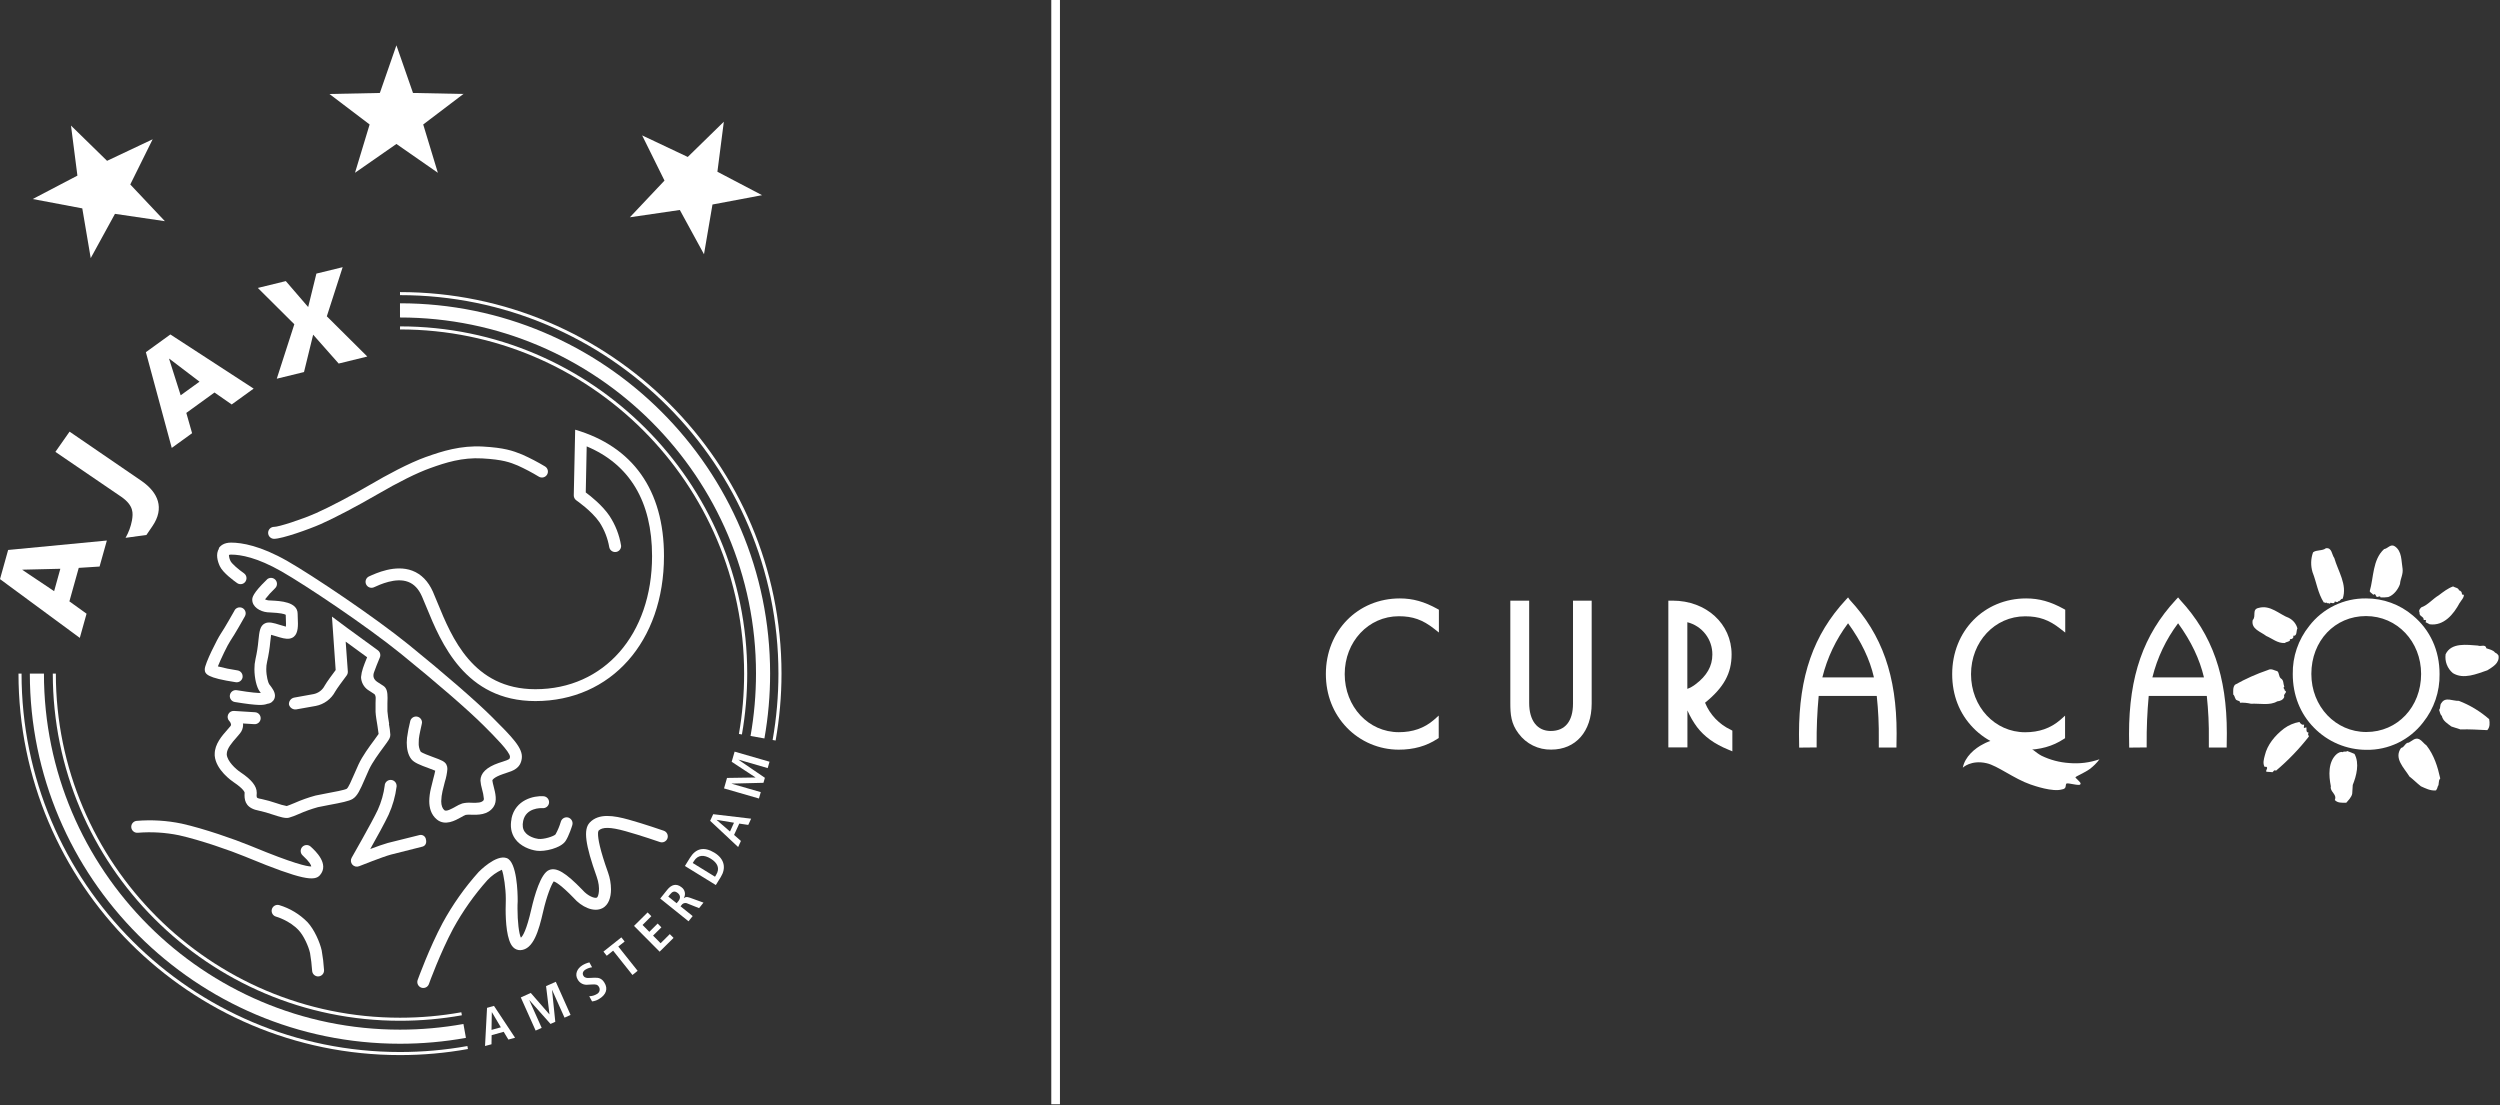 <svg width="1441" height="637" viewBox="0 0 1441 637" fill="none" xmlns="http://www.w3.org/2000/svg">
<rect x="0" y="0" width="1441" height="637" fill="#333333" stroke="none"/>
<g clip-path="url(#clip0)">
<path d="M228.49 26.12L218.95 53.58L189.88 54.17L213.05 71.75L204.62 99.59L228.49 82.98L252.38 99.59L243.94 71.75L267.11 54.17L238.05 53.58L228.49 26.12Z" fill="white"/>
<path d="M417.22 70.16L413.51 99L439.26 112.5L410.67 117.88L405.78 146.55L391.85 121.03L363.05 125.24L383.01 104.09L370.13 78.04L396.42 90.47L417.22 70.16Z" fill="white"/>
<path d="M87.99 80.28L75.09 106.33L95.04 127.49L66.27 123.26L52.29 148.78L47.43 120.11L18.86 114.72L44.62 101.23L40.92 72.38L61.71 92.7L87.99 80.28Z" fill="white"/>
<path d="M78.74 473.15C77.832 473.244 76.998 473.695 76.422 474.404C75.846 475.113 75.576 476.022 75.67 476.93C75.764 477.838 76.215 478.672 76.924 479.248C77.633 479.824 78.542 480.094 79.45 480C87.395 479.361 95.391 479.849 103.2 481.45C115.7 484.26 132.94 490.3 141.2 493.71L142.57 494.27C174.34 507.39 181.38 508.01 184.44 504.43C189.96 498.01 181.78 490.43 179.09 488C178.759 487.691 178.37 487.451 177.946 487.293C177.521 487.135 177.07 487.062 176.618 487.079C176.165 487.096 175.72 487.202 175.309 487.39C174.898 487.579 174.528 487.848 174.22 488.18C173.602 488.853 173.275 489.743 173.313 490.656C173.35 491.569 173.749 492.43 174.42 493.05C178.57 496.87 179.34 498.65 179.42 499.44C176.88 499.44 169.1 497.75 145.26 487.89L143.88 487.34C135.4 483.85 117.66 477.62 104.76 474.74C96.215 472.959 87.458 472.424 78.76 473.15" fill="white"/>
<path d="M221.78 452.64C221.153 457.512 219.805 462.264 217.78 466.74C214.34 474.14 202.78 494.18 202.71 494.38C202.351 494.999 202.195 495.714 202.262 496.426C202.329 497.138 202.616 497.812 203.083 498.353C203.551 498.894 204.176 499.276 204.87 499.446C205.565 499.616 206.296 499.565 206.96 499.3C207.09 499.25 220.78 493.79 225.32 492.59L243.51 488C245.34 487.51 246.01 485.71 245.51 483.87C245.459 483.454 245.321 483.053 245.105 482.693C244.89 482.334 244.601 482.023 244.258 481.782C243.915 481.541 243.525 481.374 243.114 481.293C242.703 481.212 242.279 481.217 241.87 481.31L223.54 485.88C221.27 486.49 217.22 487.95 213.41 489.37C217.09 482.83 221.88 474.14 223.98 469.63C226.335 464.45 227.896 458.945 228.61 453.3C228.61 453.18 228.61 453.06 228.61 452.96C228.605 452.081 228.264 451.238 227.657 450.603C227.05 449.968 226.223 449.589 225.345 449.544C224.468 449.5 223.607 449.792 222.938 450.362C222.27 450.932 221.844 451.736 221.75 452.61" fill="white"/>
<path d="M156.69 524.12C156.451 525.003 156.573 525.945 157.029 526.738C157.485 527.531 158.237 528.111 159.12 528.35C159.18 528.35 166.88 530.51 172.2 536.24C175.12 539.4 177.87 545.49 178.71 549.36C179.28 552.714 179.68 556.095 179.91 559.49C179.926 559.951 180.035 560.405 180.229 560.823C180.424 561.241 180.701 561.616 181.044 561.925C181.387 562.234 181.788 562.471 182.224 562.622C182.661 562.773 183.123 562.834 183.583 562.803C184.043 562.771 184.493 562.647 184.904 562.439C185.316 562.23 185.681 561.94 185.979 561.587C186.276 561.234 186.499 560.825 186.635 560.384C186.771 559.943 186.817 559.479 186.77 559.02C186.54 555.277 186.093 551.551 185.43 547.86C184.38 543.08 181.15 535.75 177.25 531.55C172.724 526.931 167.097 523.538 160.9 521.69C160.464 521.572 160.009 521.542 159.561 521.6C159.113 521.658 158.681 521.805 158.29 522.03C157.899 522.256 157.556 522.557 157.282 522.916C157.007 523.274 156.806 523.684 156.69 524.12" fill="white"/>
<path d="M339.84 474.23C336.2 478.15 337.35 486.87 343.94 505.37C346.32 512.03 344.94 516.94 344.05 517.37C342.83 518.02 338.85 516.49 335.83 513.06L335.72 512.93C325.96 502.87 320.72 499.77 316.5 501.48C311.64 503.42 308.03 516.38 306.29 523.94C303.45 536.35 301.29 539.63 300.24 540.48C299.11 538.13 298.29 531.12 298.29 523.81C298.29 522.38 298.29 520.95 298.39 519.54C298.39 519.54 298.39 519.26 298.39 518.83C298.39 514.94 298.03 496.76 292.05 494.6C285.83 492.33 276 502.5 275.9 502.6C267.856 511.558 260.885 521.425 255.13 532C247.49 546.26 241.01 564.15 240.72 564.91C240.428 565.766 240.484 566.703 240.876 567.518C241.268 568.334 241.964 568.962 242.815 569.269C243.666 569.576 244.604 569.536 245.426 569.159C246.248 568.781 246.888 568.096 247.21 567.25C247.21 567.07 253.82 549.06 261.21 535.25C266.722 525.198 273.358 515.804 280.99 507.25C283.347 504.764 286.158 502.752 289.27 501.32C290.4 504.18 291.54 512.32 291.54 517.79C291.54 518.3 291.54 518.79 291.54 519.22C291.54 520.1 291.45 521.88 291.45 524.13C291.45 531 292.03 542.26 295.79 545.99C296.331 546.548 296.984 546.987 297.706 547.276C298.428 547.566 299.203 547.7 299.98 547.67C307.45 547.3 310.54 536.49 313.06 525.47C315.13 516.39 317.82 509.79 319.18 508.02C320.18 508.34 323.24 509.91 330.81 517.7C330.765 517.669 330.725 517.632 330.69 517.59C335.05 522.59 342.2 526.19 347.35 523.42C350.78 521.59 352.18 517.32 352.18 512.56C352.152 509.302 351.585 506.072 350.5 503C345.64 489.44 344.7 483.36 344.7 480.69C344.646 480.052 344.745 479.411 344.99 478.82C347.14 476.59 351.82 476.65 360.52 479.08C369.43 481.55 380.26 485.31 380.34 485.34C381.202 485.641 382.148 485.587 382.971 485.191C383.793 484.794 384.424 484.087 384.725 483.225C385.026 482.363 384.972 481.417 384.576 480.594C384.179 479.772 383.472 479.141 382.61 478.84C382.17 478.68 371.49 474.98 362.37 472.43C353.75 470.05 345.1 468.61 339.88 474.17" fill="white"/>
<path d="M294.88 471.81C293.93 476.3 294.62 480.22 296.88 483.45C299.88 487.73 305.35 489.84 309.42 490.38C313.95 490.99 323.09 488.9 325.89 484.89C327.89 481.98 329.71 476.2 329.89 475.55C330.141 474.672 330.04 473.731 329.609 472.927C329.178 472.122 328.45 471.517 327.58 471.24C326.706 470.984 325.767 471.081 324.964 471.512C324.162 471.942 323.56 472.67 323.29 473.54C322.543 476.106 321.513 478.581 320.22 480.92C319.22 482.08 313.36 483.92 310.3 483.55C308.25 483.29 304.3 482.11 302.46 479.46C301.31 477.84 301.01 475.8 301.55 473.21C303.15 465.54 311.71 465.76 312.68 465.8C313.143 465.85 313.611 465.805 314.056 465.669C314.501 465.532 314.914 465.307 315.269 465.006C315.625 464.706 315.915 464.336 316.124 463.92C316.332 463.504 316.454 463.05 316.482 462.585C316.51 462.12 316.443 461.655 316.285 461.217C316.128 460.779 315.883 460.377 315.566 460.036C315.249 459.695 314.866 459.423 314.441 459.234C314.015 459.046 313.555 458.946 313.09 458.94C307.78 458.61 297.09 460.88 294.81 471.81" fill="white"/>
<path d="M135.2 351.87C135.13 351.98 129.41 362.17 127.25 365.3C125.45 367.9 118.02 382.53 118.02 385.77C118.02 388.54 119.29 390.69 135.91 393.23C136.813 393.368 137.734 393.142 138.47 392.602C139.207 392.062 139.7 391.252 139.84 390.35C139.84 390.17 139.84 390 139.84 389.82C139.837 388.997 139.541 388.202 139.004 387.578C138.466 386.955 137.724 386.544 136.91 386.42C133.093 385.863 129.31 385.092 125.58 384.11C127.2 380.04 131.19 371.65 132.88 369.21C135.23 365.83 140.93 355.67 141.18 355.21C141.463 354.695 141.611 354.117 141.61 353.53C141.612 352.769 141.36 352.028 140.896 351.425C140.431 350.821 139.78 350.389 139.043 350.196C138.307 350.003 137.527 350.059 136.826 350.357C136.125 350.654 135.543 351.176 135.17 351.84" fill="white"/>
<path d="M153.82 334.09C145.4 342.2 145.4 344.64 145.4 345.69C145.4 349.83 149.88 352.51 154.08 352.92L155.94 353.03C161.65 353.3 163.88 353.87 164.7 354.36C164.7 355.1 164.77 356.83 164.77 356.83C164.77 357.64 164.85 358.72 164.85 359.72C164.857 360.211 164.837 360.702 164.79 361.19C163.79 360.96 162.32 360.51 161.33 360.19C157.76 359.07 154.93 358.19 152.64 359.35C149.84 360.74 149.48 364.04 148.97 369.04C148.648 372.688 148.08 376.309 147.27 379.88C146.84 381.783 146.632 383.729 146.65 385.68C146.65 390.89 147.94 396.2 149.65 398.48C149.65 398.48 150.24 399.26 150.35 399.42C148.75 399.48 145.27 399.28 136.47 397.83C135.567 397.681 134.642 397.898 133.898 398.431C133.155 398.965 132.654 399.772 132.505 400.675C132.356 401.578 132.573 402.503 133.106 403.247C133.64 403.99 134.447 404.492 135.35 404.64C149.14 406.89 151.77 406.5 154.02 405.71L154.24 405.64C155.096 405.553 155.913 405.236 156.603 404.722C157.294 404.207 157.832 403.516 158.16 402.72C158.383 402.174 158.495 401.59 158.49 401C158.49 398.72 156.87 396.59 155.49 394.8L155.14 394.34C154.57 393.54 153.48 389.76 153.48 385.7C153.467 384.29 153.621 382.884 153.94 381.51C154.827 377.64 155.449 373.715 155.8 369.76C155.94 368.45 156.1 366.96 156.27 365.9C157.27 366.13 158.41 366.49 159.27 366.77C162.1 367.65 164.78 368.49 166.96 368.09C171.06 367.34 171.73 363.31 171.73 359.44C171.73 358.44 171.68 357.44 171.64 356.51L171.56 353.8C171.56 346.86 161.56 346.4 156.25 346.14L154.76 346.06C154.063 345.988 153.385 345.788 152.76 345.47C154.535 343.183 156.48 341.033 158.58 339.04C159.243 338.407 159.628 337.537 159.649 336.621C159.671 335.705 159.328 334.818 158.695 334.155C158.062 333.492 157.192 333.107 156.276 333.086C155.36 333.064 154.473 333.407 153.81 334.04" fill="white"/>
<path d="M126.26 316.13C124.21 319.33 125.37 323.45 126.7 326.34C128.49 330.19 134.85 334.79 136.7 336.1C137.071 336.358 137.489 336.54 137.931 336.636C138.373 336.732 138.829 336.739 139.274 336.657C139.718 336.575 140.142 336.406 140.521 336.159C140.899 335.913 141.225 335.593 141.48 335.22C141.878 334.652 142.091 333.974 142.09 333.28C142.093 332.722 141.961 332.171 141.705 331.674C141.449 331.178 141.077 330.751 140.62 330.43C137.43 328.23 133.62 324.91 132.9 323.43C132.371 322.408 132.054 321.288 131.97 320.14C131.961 320.054 131.961 319.966 131.97 319.88C132.393 319.716 132.847 319.648 133.3 319.68C138.77 319.68 148.3 321.37 162.3 329.38C176.3 337.39 211.48 360.91 231.3 377.01C251.8 393.62 270.08 409.47 278.95 418.36C284.95 424.36 293.95 433.36 293.95 436.19C293.96 436.229 293.96 436.271 293.95 436.31C293.83 437.48 293.81 437.72 289.79 439.01L287.35 439.81C280.45 442.22 276.93 445.62 276.93 449.91C277.051 451.565 277.353 453.201 277.83 454.79C278.367 456.628 278.728 458.514 278.91 460.42C278.912 460.678 278.871 460.935 278.79 461.18C277.68 462.75 275.2 462.81 271.79 462.71C270.003 462.558 268.204 462.693 266.46 463.11C265.064 463.606 263.724 464.246 262.46 465.02C260.4 466.16 257.28 467.92 256.17 467.02C255.06 466.12 254.32 464.32 254.32 461.82C254.375 459.846 254.63 457.883 255.08 455.96L256.41 450.64C257.183 448.242 257.673 445.762 257.87 443.25C257.902 442.388 257.717 441.531 257.33 440.76C256.42 438.91 254.42 438.12 249.58 436.36C247.41 435.56 243.36 434.07 242.47 433.25C241.611 431.644 241.222 429.827 241.35 428.01C241.35 427.33 241.35 426.61 241.43 425.88C241.63 423.79 242.75 418.88 243.13 417.24C243.199 416.972 243.239 416.697 243.25 416.42C243.244 415.581 242.933 414.774 242.373 414.149C241.814 413.524 241.046 413.125 240.213 413.027C239.38 412.929 238.54 413.138 237.851 413.615C237.162 414.093 236.671 414.806 236.47 415.62C235.666 418.795 235.045 422.014 234.61 425.26C234.508 426.193 234.455 427.131 234.45 428.07C234.45 431.34 235.05 435 237.11 437.6C238.7 439.6 241.98 440.91 247.21 442.82C248.34 443.23 249.85 443.82 250.87 444.23C250.65 445.46 250.16 447.36 249.74 448.89L248.36 454.5C247.786 456.859 247.47 459.273 247.42 461.7C247.42 465.42 248.36 469.54 251.83 472.37C256.58 476.22 262.37 472.96 265.83 471.03C266.669 470.513 267.548 470.065 268.46 469.69C269.501 469.553 270.553 469.523 271.6 469.6C275.43 469.7 281.23 469.86 284.48 465.06C286.72 461.8 285.55 457.18 284.48 453.06C284.182 452.013 283.955 450.947 283.8 449.87C283.8 449.46 284.88 447.94 289.63 446.28L291.82 445.53C295.69 444.3 300.08 442.9 300.77 437.07C301.46 431.24 295.42 425.07 283.77 413.45C274.77 404.45 256.27 388.37 235.58 371.61C215.47 355.32 179.82 331.48 165.58 323.35C150.23 314.6 139.49 312.76 133.19 312.76C129.05 312.76 127.03 314.55 126.06 316.06" fill="white"/>
<path d="M224.31 417.25C223.89 414.7 223.41 411.83 223.31 409.91V405.41C223.31 404.28 223.38 403.24 223.38 402.27C223.38 399.04 222.99 396.67 220.99 395.33C220.99 395.33 219.3 394.28 217.48 393.06C215.66 391.84 214.48 389.98 215.79 386.96C216.12 385.82 217.91 381.48 218.94 378.96C219.13 378.539 219.226 378.082 219.22 377.62C219.223 377.076 219.095 376.538 218.848 376.053C218.601 375.568 218.242 375.148 217.8 374.83L200.21 362.02L191.34 355.4C191.34 355.4 193.34 383.9 193.48 386.21C191.85 388.38 188.25 393.21 187.15 395.21C186.509 396.471 185.587 397.568 184.455 398.416C183.322 399.263 182.01 399.84 180.62 400.1L169.56 402.1C168.653 402.277 167.845 402.784 167.291 403.523C166.736 404.262 166.476 405.18 166.56 406.1C166.794 406.98 167.335 407.747 168.085 408.262C168.835 408.778 169.745 409.007 170.65 408.91L182 406.9C184.371 406.441 186.609 405.457 188.55 404.021C190.492 402.585 192.087 400.733 193.22 398.6C194.05 397.1 197.69 392.15 199.79 389.37C200.246 388.769 200.492 388.035 200.49 387.28C200.495 387.203 200.495 387.127 200.49 387.05C200.49 387.05 199.77 377.05 199.25 369.84L211.61 378.84C210.71 381.01 209.61 383.84 209.22 385.09C208.644 386.767 208.268 388.505 208.1 390.27C208.143 391.696 208.51 393.094 209.173 394.357C209.837 395.62 210.78 396.716 211.93 397.56L215.48 399.88C216.32 400.26 216.55 401.56 216.55 402.26C216.55 403.26 216.55 404.32 216.47 405.17V410.32C216.59 412.61 217.12 415.68 217.57 418.39C217.82 420.01 218.15 422.08 218.23 423.04C217.76 423.78 216.67 425.27 215.73 426.54C212.86 430.39 208.95 435.7 206.65 440.64L203.99 446.64C202.58 449.89 200.83 453.96 199.87 454.64C198.57 455.38 192.29 456.54 188.55 457.23L181.86 458.55C177.714 459.681 173.66 461.121 169.73 462.86C168.04 463.56 166 464.39 165.28 464.6C163.24 464.201 161.235 463.646 159.28 462.94C156.482 461.979 153.63 461.181 150.74 460.55C148.37 460.12 147.9 460.03 147.9 458.67C147.902 458.226 147.929 457.782 147.98 457.34C147.98 457.17 147.98 457.01 147.98 456.84C147.98 453.11 144.98 449.37 138.57 445.09C135.71 443.19 131.04 438.75 130.71 434.97V434.58C130.71 431.47 133.79 427.97 136.28 425.15L138.36 422.69C139.495 421.304 140.12 419.571 140.13 417.78C140.13 417.5 140.05 417.26 140.03 417.01L146.6 417.41C147.511 417.466 148.407 417.157 149.09 416.552C149.774 415.948 150.189 415.096 150.245 414.185C150.301 413.274 149.992 412.378 149.387 411.695C148.783 411.011 147.931 410.596 147.02 410.54L134.85 409.78C134.159 409.736 133.47 409.903 132.877 410.261C132.284 410.618 131.814 411.148 131.53 411.78C131.232 412.407 131.133 413.111 131.247 413.796C131.362 414.481 131.684 415.114 132.17 415.61C132.714 416.169 133.064 416.887 133.17 417.66C133.174 417.947 133.079 418.226 132.9 418.45L131.07 420.59C127.96 424.11 123.76 428.87 123.76 434.59C123.76 434.92 123.76 435.26 123.76 435.59C124.47 443.83 133.63 450.15 134.65 450.84C140.79 454.93 140.99 456.84 141 456.84C141 457.36 140.94 457.84 140.94 458.37C140.94 462.37 142.37 466.03 149.4 467.31C151.99 467.879 154.545 468.601 157.05 469.47C161.82 471.02 164.4 471.8 166.49 471.34C168.442 470.768 170.35 470.056 172.2 469.21C175.766 467.629 179.443 466.309 183.2 465.26L189.62 463.99C196.69 462.68 201.13 461.79 203.22 460.53C206.04 458.85 207.66 455.07 210.14 449.37L212.7 443.56C214.7 439.27 218.4 434.3 221.08 430.65C223.76 427 224.66 425.77 224.9 424.42C224.966 424.091 224.993 423.755 224.98 423.42C224.844 421.351 224.574 419.294 224.17 417.26" fill="white"/>
<path d="M245.76 263.29C235.42 267 222.63 273.98 213.76 279.17C202.76 285.59 189.76 292.41 182.2 295.75C173.59 299.55 160.46 303.75 158.03 303.68C157.115 303.671 156.234 304.025 155.58 304.666C154.927 305.306 154.554 306.18 154.545 307.095C154.536 308.01 154.89 308.891 155.531 309.545C156.171 310.198 157.045 310.571 157.96 310.58C162.61 310.58 178.1 305.09 184.96 302.05C192.75 298.62 205.96 291.66 217.22 285.12C229.65 277.88 240.32 272.56 248.11 269.78C256.9 266.61 266.49 263.58 277.98 264.23C290.06 264.92 293.98 266.5 298.44 268.34C302.613 270.234 306.671 272.375 310.59 274.75C310.977 274.984 311.406 275.14 311.853 275.209C312.3 275.277 312.756 275.257 313.195 275.15C313.634 275.042 314.048 274.849 314.413 274.581C314.777 274.313 315.086 273.977 315.32 273.59C315.554 273.203 315.71 272.774 315.779 272.327C315.847 271.88 315.827 271.424 315.72 270.985C315.612 270.545 315.419 270.132 315.151 269.767C314.884 269.403 314.547 269.094 314.16 268.86C309.916 266.309 305.522 264.018 301 262C295.48 259.74 290.59 258.08 278.29 257.39C265.51 256.68 254.79 260.08 245.72 263.33" fill="white"/>
<path d="M34.78 327.84L31.2 340.75L12.92 328.51V328.36L34.78 327.84ZM46 367.68L49.89 353.74L40 346.63L45.39 327.32L57.39 326.56L61.59 311.56L4.69 317L0 333.8L46 367.68Z" fill="white"/>
<path d="M72.37 310C74.15 306.896 75.398 303.516 76.06 300C76.76 295.84 77.15 291.47 70.06 286.46L31.93 260.46L40.1 248.8L81.73 277.31C91.13 283.9 95.01 292.84 87.84 303.31L84.39 308.36L72.37 310Z" fill="white"/>
<path d="M115 220L104.14 227.85L97.47 206.85L97.59 206.75L115 220ZM99 258.18L110.72 249.7L107.39 238L123.64 226.24L133.55 233.14L146.2 224L98.2 192.78L84.08 203L99 258.18Z" fill="white"/>
<path d="M169.65 186.9L148.61 165.97L164.74 162.02L177.63 176.99L182.37 157.7L197.51 154L188.38 182.32L211.71 205.51L195.21 209.55L180.5 192.91L175.23 214.45L159.53 218.29L169.65 186.9Z" fill="white"/>
<path d="M318.25 570.64L318.19 570.66L320.07 588.97L317.32 590.2L305.15 576.5L305.09 576.53L312.23 592.47L308.74 594.03L300.19 574.92L305.93 572.33L316.67 584.67L316.72 584.64L314.75 568.39L320.36 565.9L328.88 585.01L325.39 586.58L318.25 570.64Z" fill="white"/>
<path d="M339.63 574.22C341.199 574.207 342.735 573.764 344.07 572.94C344.442 572.752 344.768 572.486 345.028 572.16C345.288 571.835 345.474 571.457 345.575 571.053C345.676 570.648 345.688 570.227 345.611 569.818C345.534 569.408 345.37 569.02 345.13 568.68C344.33 567.42 343.25 567.33 341.13 567.46L338.9 567.58C337.763 567.734 336.605 567.55 335.572 567.05C334.538 566.551 333.675 565.758 333.09 564.77C331.09 561.6 332.65 558.3 335.62 556.42C336.886 555.635 338.27 555.061 339.72 554.72L341.27 557.53C339.927 557.709 338.637 558.165 337.48 558.87C335.84 559.87 335.56 561.29 336.32 562.5C337.08 563.71 338.38 563.77 339.72 563.69L342.3 563.57C345.11 563.41 346.81 563.91 348.37 566.39C350.66 570 349.18 573.33 345.81 575.47C344.477 576.443 342.911 577.047 341.27 577.22L339.63 574.22Z" fill="white"/>
<path d="M353.41 547.97L349.73 550.9L347.82 548.51L358.15 540.29L360.04 542.69L356.39 545.58L367.53 559.58L364.55 561.98L353.41 547.97Z" fill="white"/>
<path d="M365.45 533.69L373.28 525.93L375.43 528.1L370.37 533.15L374.27 537.11L379.08 532.33L381.23 534.52L376.43 539.28L380.78 543.68L386.07 538.42L388.24 540.6L380.21 548.55L365.45 533.69Z" fill="white"/>
<path d="M283.31 593.63L283.48 583.43H283.54L288.69 592.14L283.31 593.63ZM293.03 599.21L296.88 598.15L284.73 579.79L280.73 580.92L279.57 602.92L283.3 601.92L283.38 596.67L290.32 594.73L293.03 599.21ZM390.03 520.63L385.2 516.79L386.2 515.55C387.54 513.86 388.8 513.27 390.67 514.76C392.31 516.1 392.29 517.82 391.01 519.42L390.03 520.63ZM396.86 531.03L399.26 528.03L392.26 522.4L392.81 521.73C393.177 521.16 393.745 520.75 394.402 520.581C395.058 520.413 395.754 520.498 396.35 520.82L402.95 523.46L405.49 520.27L397.57 517.41C395.62 516.7 394.79 517.17 394.23 517.7L394.15 517.65C394.756 516.636 394.958 515.43 394.715 514.274C394.472 513.117 393.803 512.095 392.84 511.41C389.84 509.01 386.98 509.91 384.64 512.82L380.55 517.92L396.86 531.03ZM399.3 497.44L399.98 496.34C402.25 492.65 405.77 492.54 409.69 494.95C413.61 497.36 415.06 500.56 412.8 504.23L412.13 505.34L399.3 497.44ZM412.6 510.14L415.47 505.5C418.53 500.55 417.81 495.17 411.81 491.5C405.81 487.83 401.07 488.96 397.66 494.5L394.78 499.16L412.6 510.14ZM420.77 479.3L413.07 472.61V472.55L423.07 474.22L420.77 479.3ZM431.3 475.48L432.95 471.89L411.09 469.3L409.33 473.12L425.47 488.23L427.06 484.72L423.12 481.25L426.12 474.72L431.3 475.48Z" fill="white"/>
<path d="M425.73 437.88L425.7 437.95L440.88 448.32L440.06 451.21L421.74 451.66L421.72 451.74L438.51 456.58L437.45 460.26L417.33 454.44L419.05 448.4L435.41 448.15L435.44 448.09L421.74 439.1L423.43 433.24L443.56 439.05L442.5 442.73L425.73 437.88Z" fill="white"/>
<path d="M30.43 388.26C30.43 498.6 120.21 588.37 230.56 588.37C242.52 588.372 254.457 587.315 266.23 585.21L265.91 583.47C254.243 585.564 242.413 586.615 230.56 586.61C121.18 586.61 32.19 497.61 32.19 388.26H30.43Z" fill="white"/>
<path d="M230.56 189.89C339.94 189.89 428.91 278.89 428.91 388.26C428.921 399.918 427.917 411.556 425.91 423.04L427.64 423.35C429.682 411.765 430.706 400.024 430.7 388.26C430.7 277.91 340.94 188.13 230.59 188.13L230.56 189.89Z" fill="white"/>
<path d="M17.2 388.26C17.2 505.9 112.92 601.61 230.56 601.61C243.302 601.613 256.019 600.482 268.56 598.23L267.12 590.23C255.044 592.398 242.799 593.489 230.53 593.49C117.37 593.49 25.33 501.42 25.33 388.28L17.2 388.26Z" fill="white"/>
<path d="M230.56 183C343.71 183 435.76 275.06 435.76 388.22C435.761 400.289 434.707 412.335 432.61 424.22L440.61 425.64C442.801 413.277 443.899 400.746 443.89 388.19C443.89 270.54 348.19 174.82 230.55 174.82L230.56 183Z" fill="white"/>
<path d="M10.66 388.26C10.66 509.51 109.3 608.15 230.56 608.15C243.688 608.16 256.791 606.992 269.71 604.66L269.41 602.94C256.587 605.234 243.586 606.385 230.56 606.38C110.27 606.38 12.42 508.54 12.42 388.26H10.66Z" fill="white"/>
<path d="M230.56 170.12C350.84 170.12 448.69 267.97 448.69 388.26C448.691 401.09 447.57 413.895 445.34 426.53L447.07 426.84C449.323 414.103 450.458 401.194 450.46 388.26C450.46 267 351.81 168.36 230.56 168.36V170.12Z" fill="white"/>
<path d="M331.53 247.69L330.72 285.51C330.715 286.085 330.85 286.653 331.115 287.164C331.38 287.675 331.766 288.113 332.24 288.44C332.31 288.5 340.96 294.38 345.58 301.08C348.402 305.437 350.307 310.323 351.18 315.44C351.348 316.256 351.804 316.983 352.466 317.488C353.128 317.993 353.951 318.242 354.782 318.188C355.612 318.135 356.396 317.783 356.987 317.197C357.579 316.611 357.939 315.83 358 315C358.016 314.844 358.016 314.686 358 314.53C357 308.33 354.681 302.417 351.2 297.19C347.08 291.19 340.57 286.02 337.63 283.85C337.68 281.4 338.01 265.44 338.17 257.29C362.91 267.68 375.85 289.02 375.85 320.54C375.85 365.71 348.21 397.26 308.59 397.26C272.59 397.26 260.35 367.34 252.23 347.54L249.5 341C246.81 335 242.82 330.9 237.63 328.94C227.84 325.26 216.75 330.39 212.56 332.31C211.775 332.718 211.177 333.412 210.891 334.249C210.604 335.086 210.651 336.001 211.022 336.805C211.393 337.608 212.059 338.237 212.881 338.562C213.704 338.887 214.62 338.883 215.44 338.55C218.91 336.95 228.11 332.7 235.22 335.37C238.67 336.67 241.29 339.43 243.22 343.8L245.86 350.1C254.15 370.3 268.02 404.1 308.58 404.1C352.23 404.1 382.72 369.72 382.72 320.51C382.72 282.45 364.72 257.4 331.51 247.67" fill="white"/>
<path d="M608.46 0V636.5" stroke="white" stroke-width="5" stroke-miterlimit="10"/>
<path d="M1433.64 386.39C1427.64 388.39 1420.02 391.82 1413.8 387.97C1412.25 386.656 1411.06 384.972 1410.33 383.073C1409.6 381.174 1409.37 379.123 1409.65 377.11C1412.91 370.2 1421.99 371.68 1428.31 372.11C1429.79 372.9 1432.65 371.02 1433.15 373.69C1434.92 374.28 1437.1 374.69 1438.15 376.16C1439.01 376.491 1439.72 377.119 1440.15 377.93C1440.84 382.38 1436.49 384.55 1433.63 386.42" fill="white"/>
<path d="M1433.64 420.85C1428.9 420.65 1423.27 420.25 1418.24 420.45C1416.46 419.86 1414.78 419.37 1413.01 418.77C1410.84 417.1 1408.07 415.61 1407.48 412.65C1406.39 411.76 1406.39 410.28 1405.9 409.2C1406.99 407.72 1406.1 406.53 1407.28 405.15C1409.55 401.5 1413.8 404.15 1417.28 403.97C1423.69 406.428 1429.6 410.004 1434.76 414.53C1435.15 416.7 1435.25 419.17 1433.67 420.85" fill="white"/>
<path d="M1417.75 347.5C1414.29 354.01 1408.66 360.92 1400.47 359.84L1398 358.56C1398.2 358.26 1398.5 358.06 1398.4 357.77C1398.2 357.07 1397.51 357.47 1397.02 357.37C1397.21 355.2 1394.25 355.37 1394.65 353.13C1394.05 351.94 1394.65 351.05 1395.65 350.07C1399.4 348.78 1402.17 345.23 1405.65 343.16C1408.32 341.16 1410.89 339.11 1413.95 338.02C1415.13 338.81 1417.11 338.71 1417.4 340.39C1417.99 340.09 1418.29 340.88 1418.78 341.18C1419.08 341.58 1418.78 343.25 1420.17 342.76C1420.26 344.64 1418.68 345.92 1417.8 347.5" fill="white"/>
<path d="M1405.11 453.42C1404.94 454.211 1404.6 454.956 1404.11 455.6C1400.76 455.89 1398.11 454.41 1395.43 453.23C1392.86 451.23 1391.28 449.48 1388.81 447.6C1385.81 442.66 1379.63 437.14 1383.97 431.11C1385.97 430.82 1386.34 427.95 1388.42 428.05C1390.42 427.05 1391.97 424.99 1394.42 426.05C1396 426.84 1396.99 428.52 1398.66 429.7C1403.01 435.33 1405.08 441.94 1406.56 448.7C1405.18 450.18 1406.17 452.16 1405.08 453.34" fill="white"/>
<path d="M1383.39 336.54C1382.31 339.7 1379.74 343.06 1376.58 344.14C1375.11 344.358 1373.62 344.425 1372.14 344.34C1371.94 343.16 1370.76 344.24 1369.97 344.04C1369.28 343.55 1369.28 341.67 1367.97 342.86C1367.28 341.97 1366.29 341.67 1365.9 340.79C1368.27 332.79 1367.48 322.62 1374.19 316.5C1376.36 316.21 1377.94 313.24 1380.41 314.92C1384.56 317.78 1384.06 323.21 1384.85 327.85C1385.25 331.11 1383.57 333.58 1383.37 336.54" fill="white"/>
<path d="M1355.85 457.27C1355.55 459.45 1353.58 461.27 1352.39 462.7C1349.73 462.7 1347.39 462.9 1345.78 461.12C1347.26 457.77 1342.78 456.39 1343.51 453.23C1342.23 447.01 1341.83 439.01 1346.96 434.57C1347.96 433.88 1349.14 433.09 1350.42 433.57C1351.21 432.68 1352.1 433.77 1352.89 432.88C1354.47 433.37 1355.65 433.97 1357.13 434.56C1360.13 439.99 1358.22 447.29 1356.13 452.43L1355.83 457.26" fill="white"/>
<path d="M1350.32 345.13C1349.04 344.93 1348.84 346.91 1347.75 346.51C1347.16 348.09 1345.58 345.51 1345.48 347.6C1344.75 347.735 1344 347.666 1343.31 347.4L1342.92 348.09C1342.42 347.2 1341.14 348.29 1340.84 347.09C1340.55 348.09 1340.05 347 1339.46 347.29C1336.01 341.96 1335.22 335.54 1332.95 329.82C1331.81 326.072 1331.91 322.055 1333.24 318.37C1335.24 316.79 1338.57 317.68 1340.65 316C1344.2 315.5 1344 319.75 1345.48 321.62C1347.66 329.32 1353.09 336.93 1350.32 345.12" fill="white"/>
<path d="M1311.82 444.24C1310.74 443.16 1310.14 445.72 1309.35 445.03L1306.35 444.84C1305.76 443.84 1307.54 442.84 1306.35 441.97H1305.27C1304.18 439.9 1304.87 437.63 1305.46 435.36C1306.85 429.36 1311.19 424.01 1316.46 419.96C1319.14 417.981 1322.25 416.662 1325.54 416.11C1325.44 416.8 1326.43 417.19 1326.93 417.69H1328.11L1327.91 419.37C1328.31 419.86 1328.91 419.37 1329.29 419.17C1329.79 419.86 1328.8 422.23 1330.68 422.23C1330.28 422.53 1330.68 423.12 1330.28 423.41C1330.87 423.61 1330.48 424.2 1330.87 424.5C1325.23 431.713 1318.86 438.328 1311.87 444.24" fill="white"/>
<path d="M1321.79 366.45C1322.29 367.74 1321.1 368.53 1319.79 368.45C1319.98 368.55 1319.98 368.84 1319.98 369.04C1319.19 370.13 1317.91 369.83 1316.92 370.62C1312.92 370.92 1309.72 368.05 1306.26 366.57C1303.1 364.1 1297.38 362.62 1298.46 357.39C1300.64 355.32 1297.77 351.17 1301.92 350.39C1308.63 348.52 1313.67 354.04 1319.39 356.22C1320.57 356.825 1321.61 357.672 1322.45 358.705C1323.28 359.739 1323.89 360.936 1324.23 362.22C1323.44 363.6 1324.23 366.76 1321.76 366.46" fill="white"/>
<path d="M1312.61 404.26C1308.37 406.83 1302.34 405.35 1297.51 405.64C1295.41 405.143 1293.25 404.944 1291.09 405.05C1291.29 403.87 1290 404.05 1289.51 403.67C1288.13 403.37 1288.33 401.2 1287.24 400.31C1287.24 398.31 1286.94 396.17 1288.24 394.69C1294.3 391.281 1300.66 388.438 1307.24 386.2C1309.24 385.11 1310.89 386.49 1312.67 386.89C1313.86 387.97 1313.36 389.89 1314.67 391.03C1316.44 392.03 1315.95 394.03 1316.67 395.87C1315.58 396.56 1317.06 397.15 1316.87 397.94C1319.04 399.03 1315.78 399.94 1316.67 401.7C1315.98 403.47 1314.3 404.06 1312.67 404.26" fill="white"/>
<path d="M1155.45 426C1151.18 425.792 1146.94 426.783 1143.21 428.86C1138.21 431.33 1132.55 436.27 1131.36 442.49C1131.36 442.49 1136.1 437.85 1145.09 439.92C1151.3 441.3 1160.98 448.92 1170.36 452.16C1172.63 452.95 1183.19 456.6 1188.52 455.02C1191.29 454.63 1190.4 452.75 1190.99 451.77C1191.58 450.79 1199.18 453.54 1199.18 451.86C1199.97 451.07 1195.43 448.01 1196.42 447.92C1196.52 447.52 1201.85 445.25 1204.51 443.28C1206.65 441.689 1208.55 439.792 1210.14 437.65C1204.57 439.589 1198.65 440.329 1192.77 439.82C1187.18 439.472 1181.71 438.031 1176.68 435.58C1173.22 433.7 1171.15 431.23 1167.49 429.36C1163.88 427.149 1159.72 425.986 1155.49 426" fill="white"/>
<path d="M806.88 344.93C782.59 344.93 764.23 363.69 764.23 388.47C764.23 400.61 768.47 411.27 776.37 419.47C780.244 423.459 784.878 426.632 789.997 428.803C795.117 430.974 800.619 432.098 806.18 432.11C814.87 432.11 822.18 430.04 828.49 425.89L829.28 425.4V412.46L826.52 414.92C820.89 419.76 814.28 422.03 806.28 422.03C788.81 422.03 775.09 407.32 775.09 388.57C775.09 369.82 788.81 355.2 806.28 355.2C814.28 355.2 820 357.2 826.62 362.41L829.38 364.58V351.45L828.49 350.95C821 346.81 814.38 344.93 806.88 344.93Z" fill="white"/>
<path d="M906.68 405.55C906.68 415.71 902.14 421.34 893.85 421.34C886.05 421.34 881.41 415.34 881.41 405.15V346.22H870.55V405.22C870.55 411.73 870.94 417.07 875.29 422.79C877.457 425.736 880.301 428.117 883.582 429.732C886.863 431.347 890.484 432.149 894.14 432.07C908.26 432.07 917.44 421.61 917.44 405.52V346.22H906.68V405.55Z" fill="white"/>
<path d="M982.79 405.05C993.65 396.27 998.09 388.05 998.09 377.21C998.09 359.54 983.48 346.21 964.09 346.21H961.63V430.81H972.63V409.49C974.108 412.881 975.963 416.094 978.16 419.07C982.41 424.6 988.03 428.74 996.16 432.07L998.53 433.07V421.14L997.64 420.65C990.906 417.501 985.604 411.931 982.79 405.05ZM987 377.31C987 383.93 983.84 389.55 977.22 394.49C975.813 395.578 974.248 396.444 972.58 397.06V358.65C976.73 359.689 980.409 362.095 983.024 365.48C985.64 368.865 987.041 373.032 987 377.31V377.31Z" fill="white"/>
<path d="M1167.89 344.93C1143.6 344.93 1125.24 363.69 1125.24 388.57C1125.24 400.71 1129.39 411.37 1137.39 419.57C1141.26 423.56 1145.9 426.734 1151.02 428.905C1156.14 431.076 1161.64 432.2 1167.2 432.21C1175.89 432.21 1183.2 430.14 1189.51 425.99L1190.3 425.5V412.5L1187.53 414.96C1181.91 419.8 1175.29 422.07 1167.3 422.07C1149.82 422.07 1136.1 407.36 1136.1 388.61C1136.1 369.86 1149.82 355.24 1167.3 355.24C1175.3 355.24 1181.02 357.24 1187.63 362.45L1190.4 364.62V351.45L1189.51 350.95C1182 346.81 1175.39 344.93 1167.89 344.93Z" fill="white"/>
<path d="M1390.8 354.8C1383.27 348.389 1373.69 344.888 1363.8 344.93C1357.48 344.851 1351.22 346.247 1345.53 349.007C1339.84 351.767 1334.87 355.815 1331.02 360.83C1324.72 368.686 1321.37 378.501 1321.55 388.57C1321.55 400.57 1325.79 411.37 1333.79 419.46C1337.72 423.487 1342.42 426.688 1347.61 428.876C1352.8 431.064 1358.37 432.194 1364 432.2C1370.3 432.299 1376.54 430.922 1382.21 428.178C1387.89 425.435 1392.84 421.401 1396.68 416.4C1402.98 408.51 1406.34 398.667 1406.16 388.57C1406.2 375 1400.77 363.1 1390.8 354.8ZM1395.53 388.47C1395.53 407.47 1381.91 421.93 1363.94 421.93C1346.18 421.93 1332.26 407.22 1332.26 388.47C1332.26 369.41 1345.78 355.1 1363.75 355.1C1381.72 355.1 1395.53 369.81 1395.53 388.47Z" fill="white"/>
<path d="M1065.22 344.34L1063.94 345.72C1045.28 365.86 1036.94 389.72 1036.94 423.12L1037.04 430.92L1047.11 430.82V429.14C1047.03 419.793 1047.42 410.447 1048.29 401.14H1081.76C1082.65 409.469 1083.04 417.844 1082.94 426.22V430.86H1093.11L1093.21 422.66C1093.21 389.59 1084.92 365.9 1066.21 345.76L1065.22 344.34ZM1080.13 390.44H1050.41C1053.2 379.154 1058.24 368.547 1065.22 359.25C1072.82 369.71 1077.76 380 1080.13 390.44Z" fill="white"/>
<path d="M1255.45 344.34L1254.17 345.72C1235.51 365.86 1227.17 389.65 1227.17 423.12L1227.27 430.92L1237.34 430.82V429.14C1237.26 419.793 1237.66 410.448 1238.52 401.14H1272C1272.89 409.469 1273.29 417.844 1273.18 426.22V430.86H1283.45L1283.55 422.66C1283.55 389.59 1275.26 365.9 1256.6 345.76L1255.45 344.34ZM1270.36 390.44H1240.64C1243.43 379.154 1248.47 368.547 1255.45 359.25C1263.05 369.71 1267.89 380 1270.36 390.44V390.44Z" fill="white"/>
</g>
<defs>
<clipPath id="clip0">
<rect width="1440.23" height="636.5" fill="white"/>
</clipPath>
</defs>
</svg>
